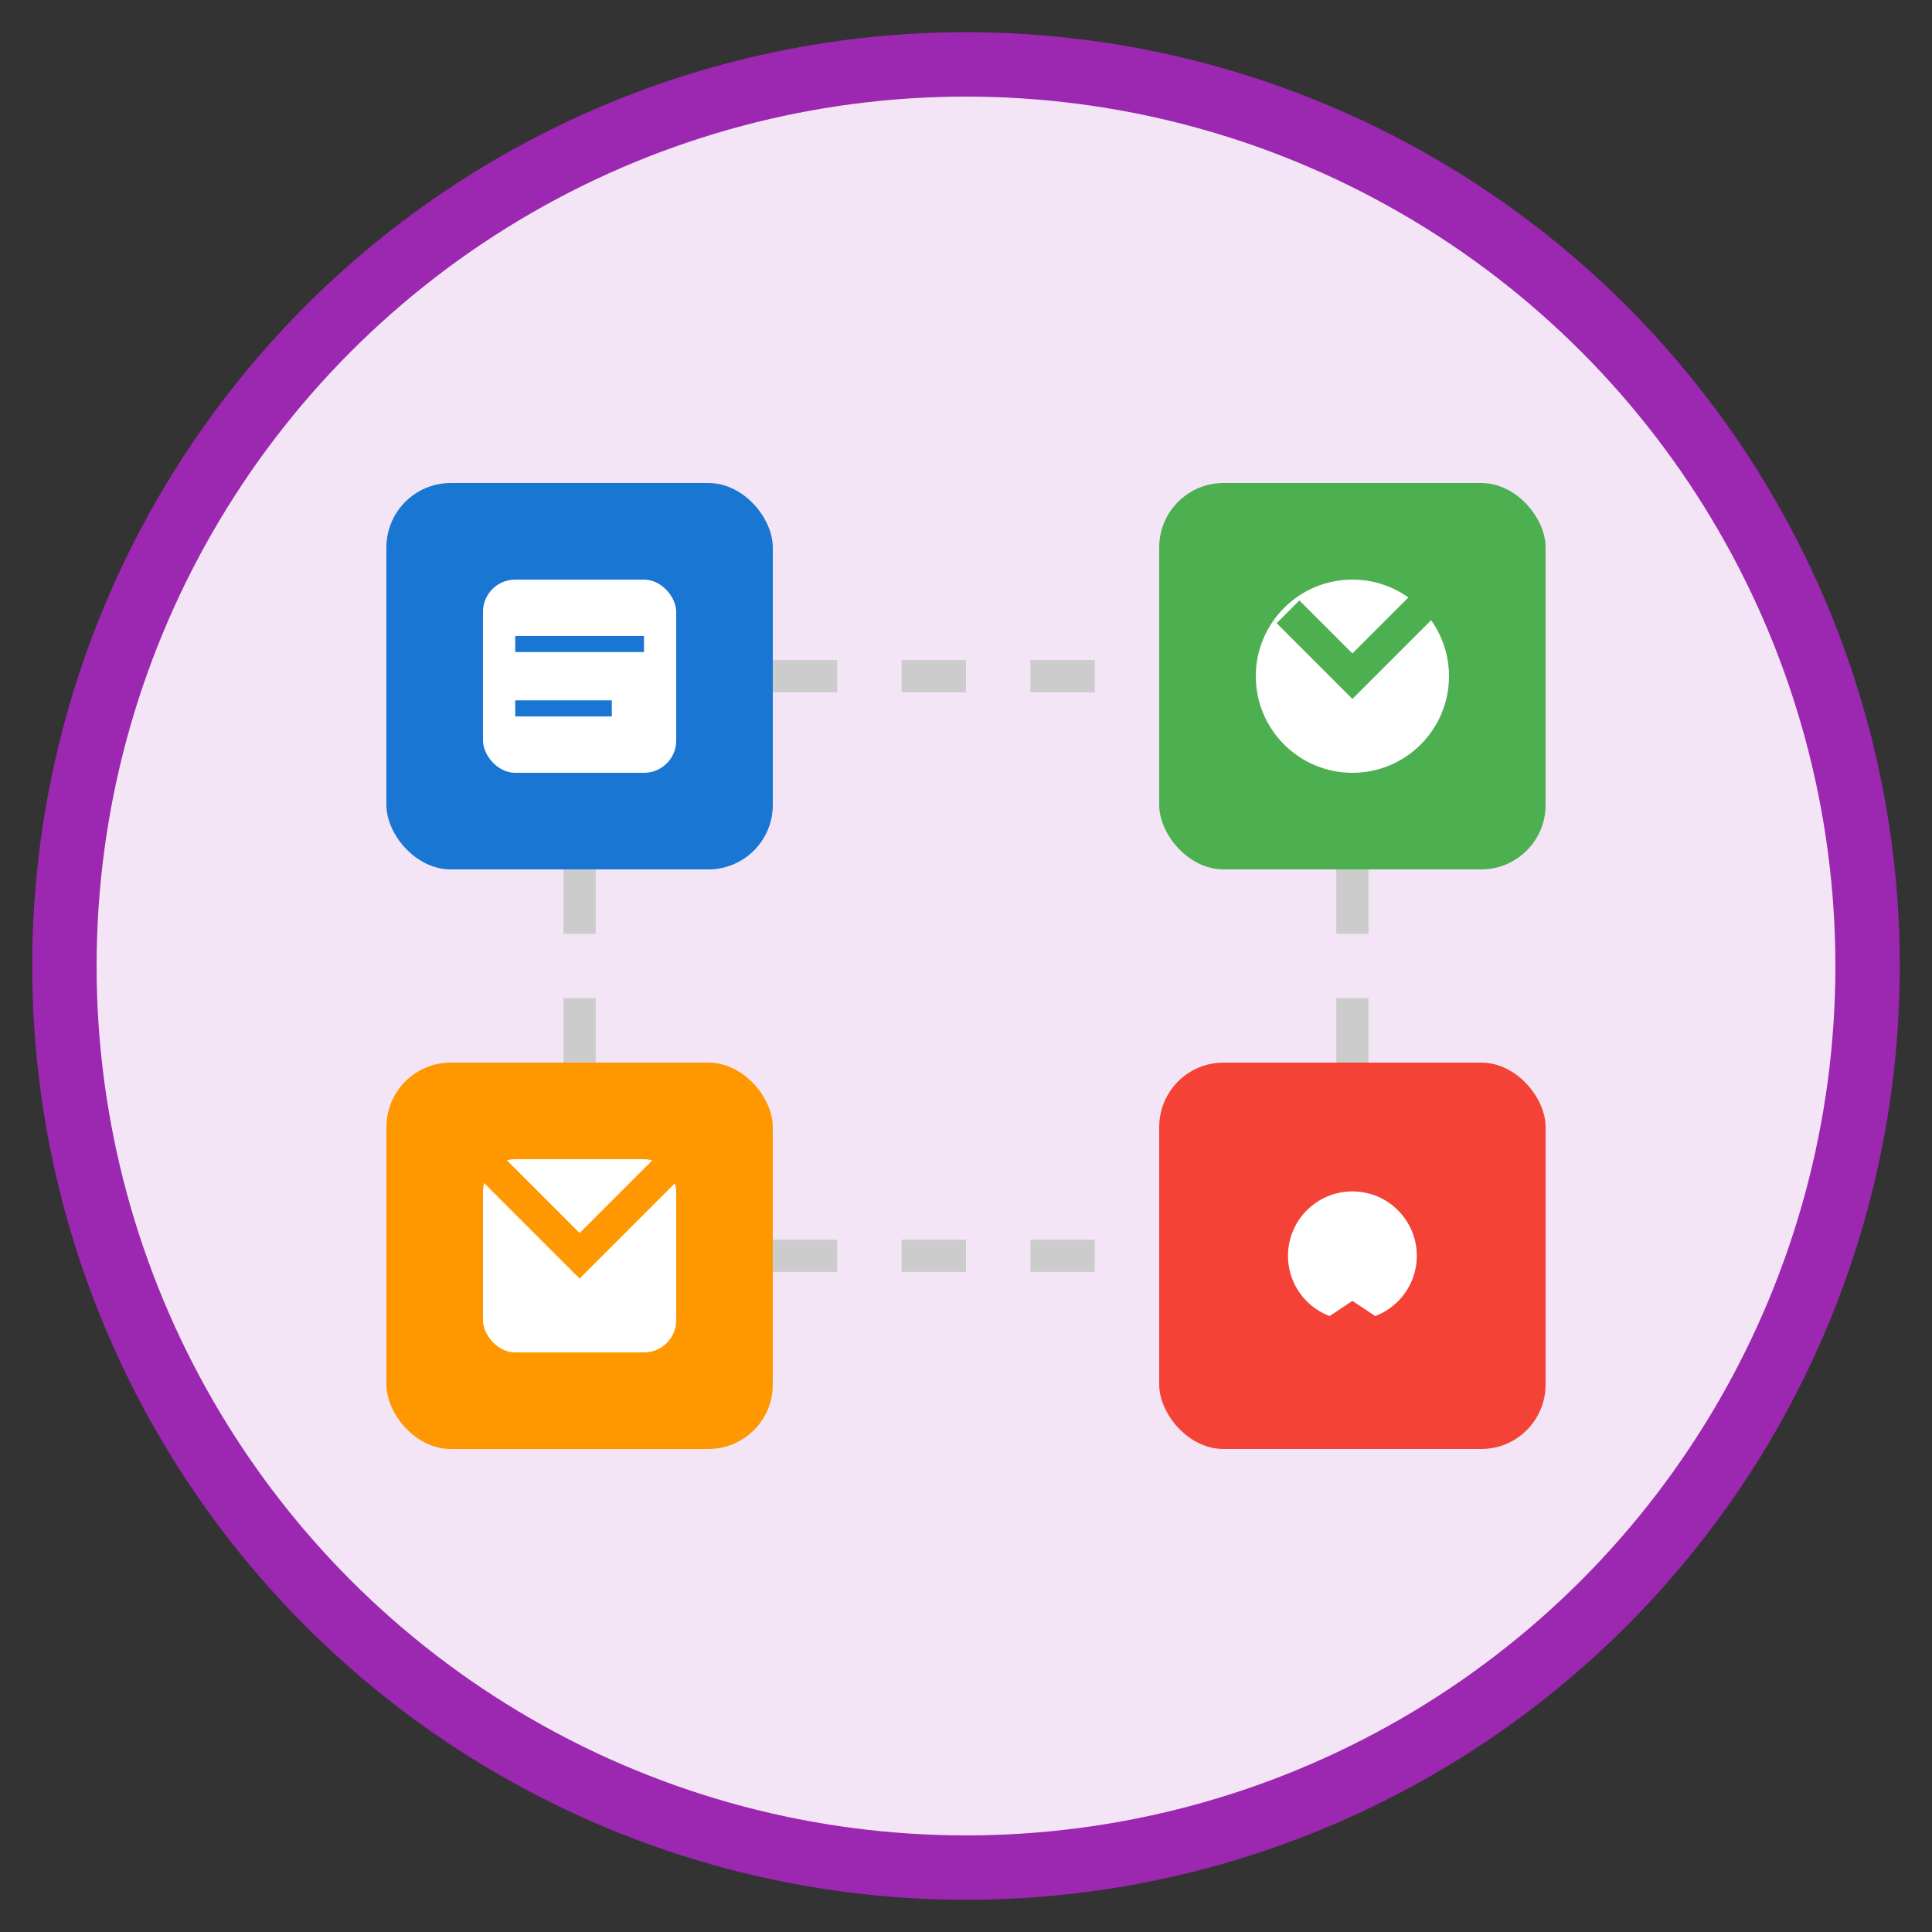<svg width="60" height="60" viewBox="0 0 60 60" fill="none" xmlns="http://www.w3.org/2000/svg">
  <rect x="0" y="0" width="60" height="60" fill="#333333" stroke="none"/>
  <!-- Background -->
  <circle cx="30" cy="30" r="28" fill="#f3e5f5" stroke="#9c27b0" stroke-width="2"/>
  
  <!-- Service boxes representing different services -->
  <rect x="12" y="15" width="12" height="12" rx="2" fill="#1976d2"/>
  <rect x="36" y="15" width="12" height="12" rx="2" fill="#4caf50"/>
  <rect x="12" y="33" width="12" height="12" rx="2" fill="#ff9800"/>
  <rect x="36" y="33" width="12" height="12" rx="2" fill="#f44336"/>
  
  <!-- Icons in boxes -->
  <!-- News icon (top left) -->
  <rect x="15" y="18" width="6" height="6" fill="white" rx="1"/>
  <line x1="16" y1="20" x2="20" y2="20" stroke="#1976d2" stroke-width="0.5"/>
  <line x1="16" y1="22" x2="19" y2="22" stroke="#1976d2" stroke-width="0.5"/>
  
  <!-- Analysis icon (top right) -->
  <circle cx="42" cy="21" r="3" fill="white"/>
  <path d="m40 19 2 2 4-4" stroke="#4caf50" stroke-width="1" fill="none"/>
  
  <!-- Newsletter icon (bottom left) -->
  <rect x="15" y="36" width="6" height="6" fill="white" rx="1"/>
  <path d="m15 36 3 3 3-3" stroke="#ff9800" stroke-width="1" fill="none"/>
  
  <!-- Contact icon (bottom right) -->
  <circle cx="42" cy="39" r="2" fill="white"/>
  <path d="m39 43 3-2 3 2" stroke="#f44336" stroke-width="1" fill="none"/>
  
  <!-- Connecting lines -->
  <line x1="24" y1="21" x2="36" y2="21" stroke="#ccc" stroke-width="1" stroke-dasharray="2,2"/>
  <line x1="24" y1="39" x2="36" y2="39" stroke="#ccc" stroke-width="1" stroke-dasharray="2,2"/>
  <line x1="18" y1="27" x2="18" y2="33" stroke="#ccc" stroke-width="1" stroke-dasharray="2,2"/>
  <line x1="42" y1="27" x2="42" y2="33" stroke="#ccc" stroke-width="1" stroke-dasharray="2,2"/>
</svg>
